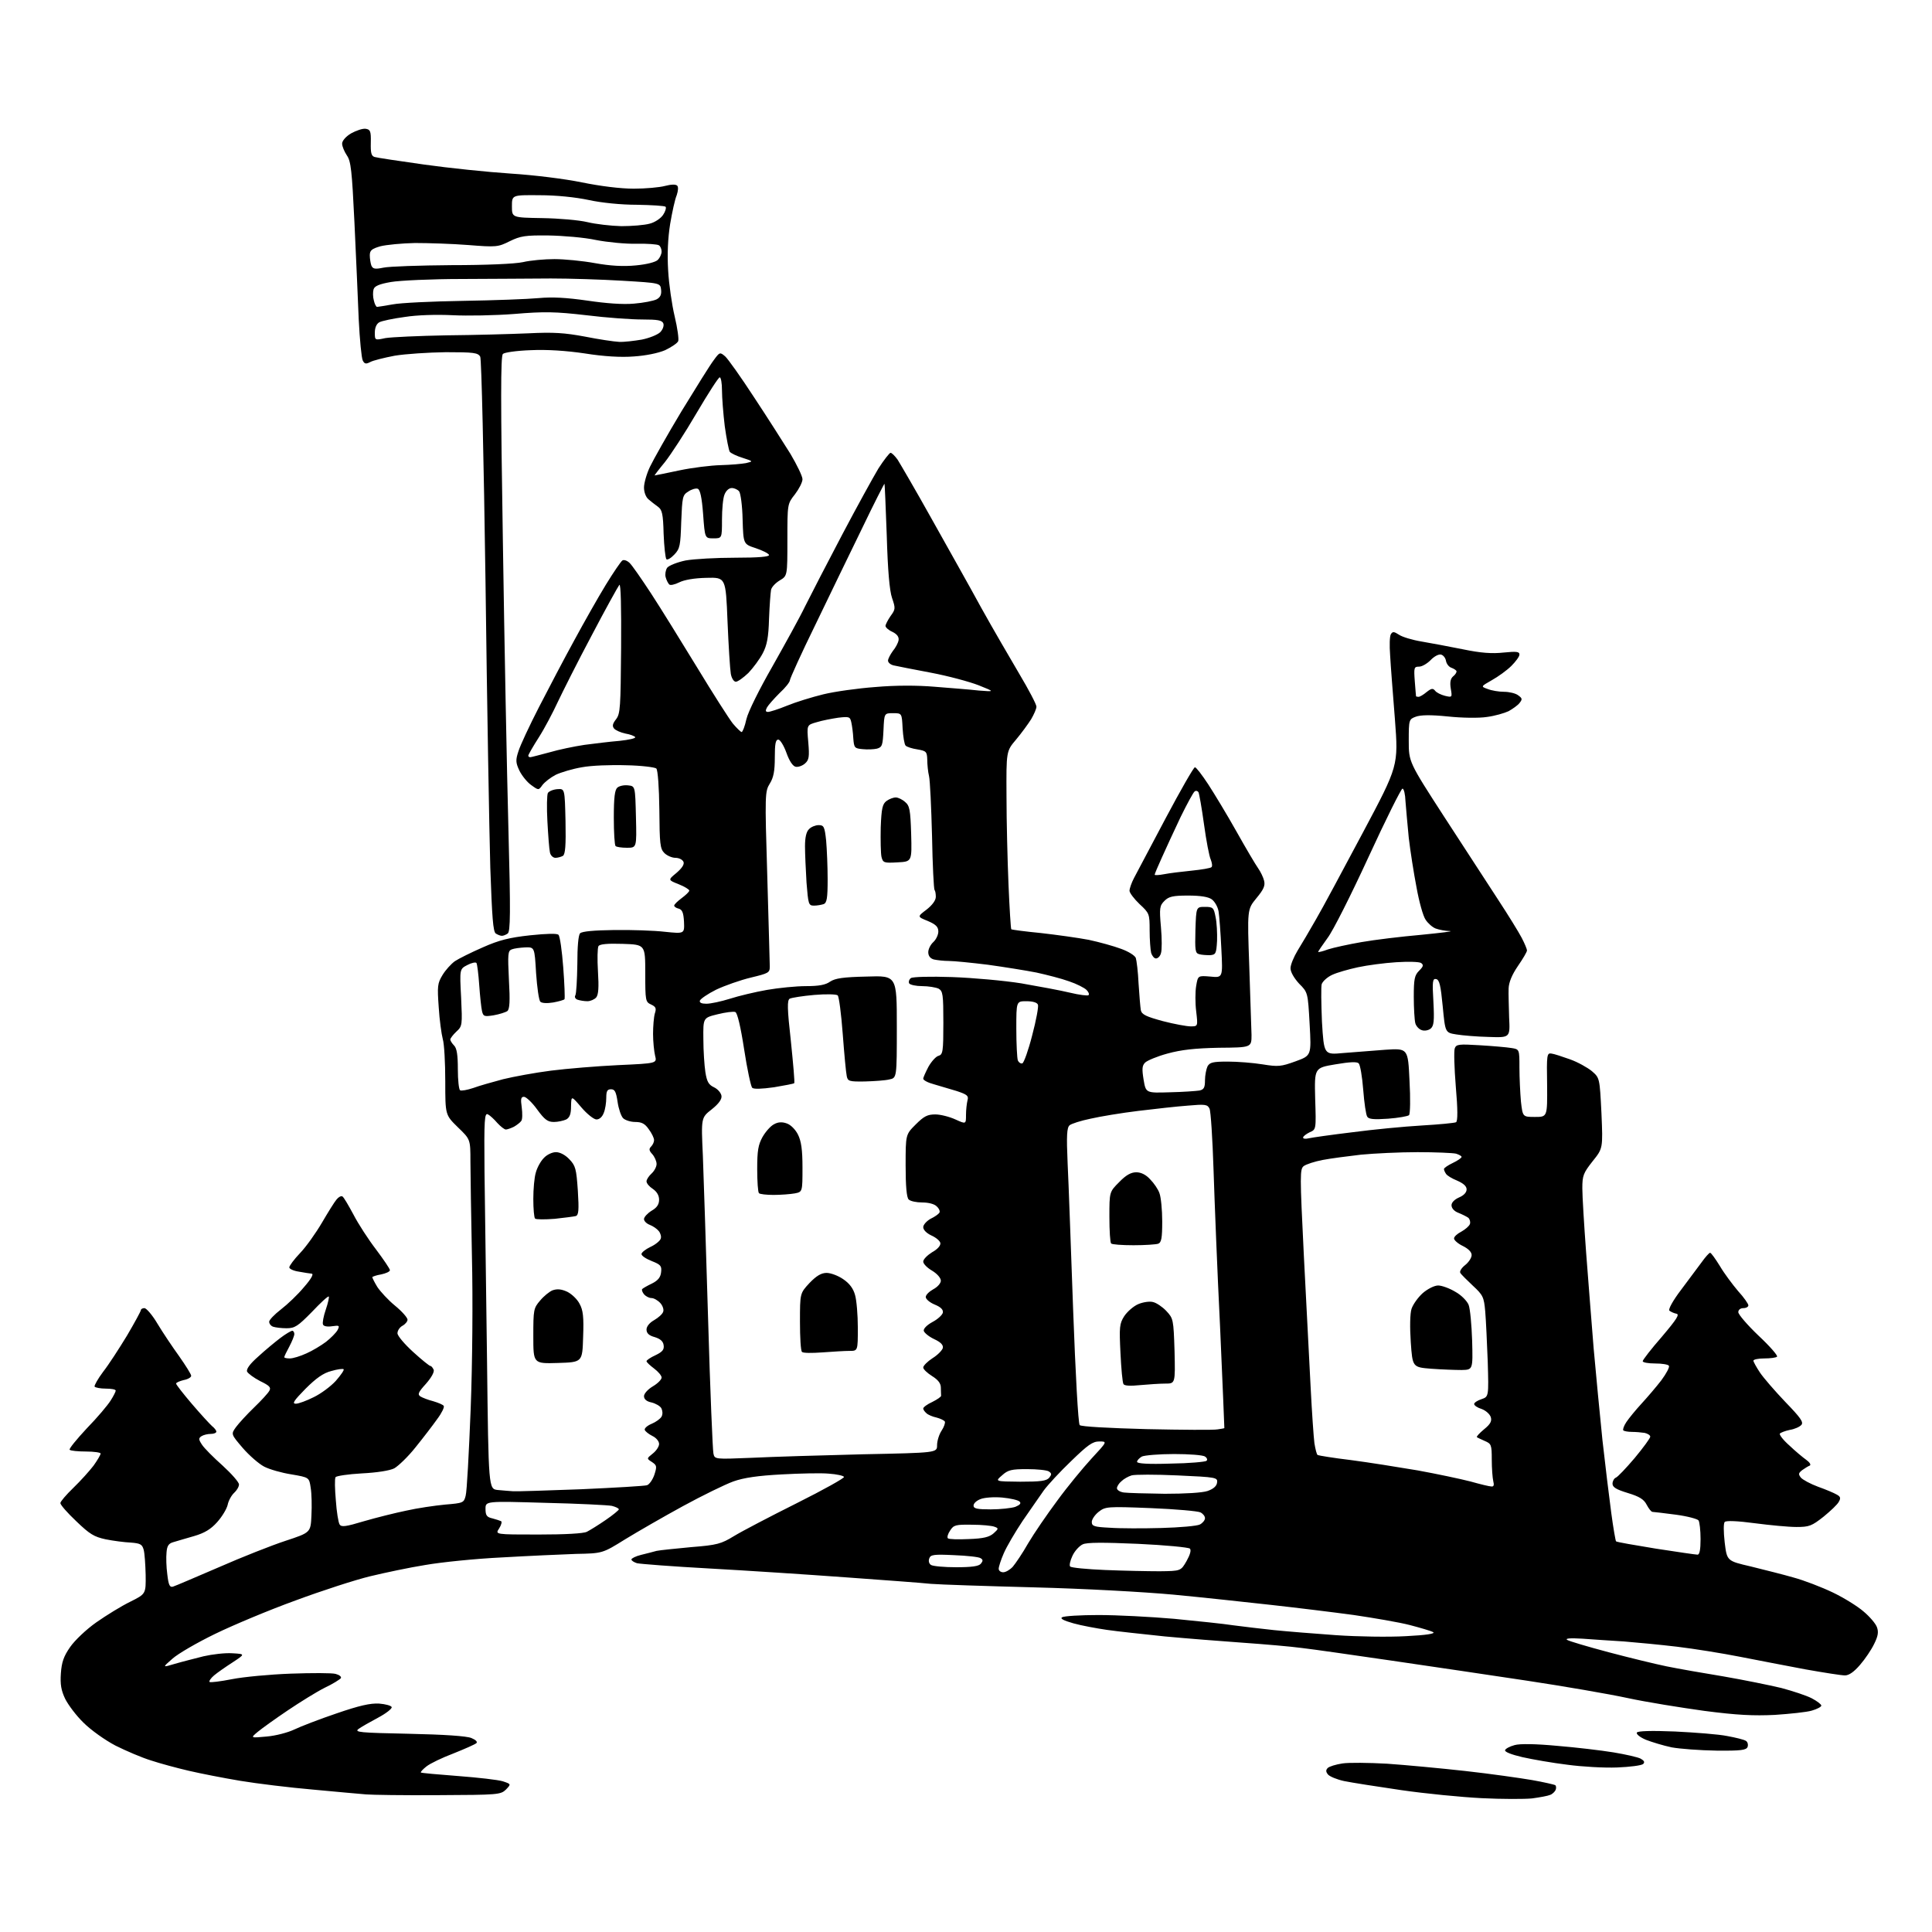 <?xml version="1.0" encoding="UTF-8" standalone="no"?>
<svg 
  version="1.1" 
  xmlns="http://www.w3.org/2000/svg" 
  xmlns:xlink="http://www.w3.org/1999/xlink" 
  xmlns:svg="http://www.w3.org/2000/svg"
  xmlns:rdf="http://www.w3.org/1999/02/22-rdf-syntax-ns#"
  xmlns:cc="http://creativecommons.org/ns#"
  xmlns:dc="http://purl.org/dc/elements/1.1/"
  viewBox="0 0 768 768"
  width="768"
  height="768"
>
<style>svg {background-color: white; }</style>"
<path stroke="none" fill="black" fill-rule="evenodd" d="M609.0,714.9C606.0,715.2 597.0,715.2 589.0,714.8C581.0,714.4 566.6,713.0 557.0,711.6C547.4,710.2 537.2,708.6 534.3,708.0C531.5,707.4 528.6,706.2 527.9,705.4C527.0,704.3 527.0,703.6 527.8,702.8C528.4,702.2 531.0,701.4 533.6,701.0C536.1,700.6 544.2,700.7 551.4,701.1C558.6,701.6 572.6,702.9 582.5,704.0C592.4,705.1 604.3,706.8 609.0,707.6C613.6,708.4 617.8,709.4 618.2,709.6C618.6,709.9 618.7,710.7 618.4,711.5C618.1,712.2 617.1,713.2 616.2,713.5C615.3,713.9 612.0,714.5 609.0,714.9zM174.2,713.6C160.6,713.7 147.7,713.5 145.5,713.3C143.3,713.1 133.8,712.3 124.5,711.4C115.2,710.6 102.1,709.0 95.5,707.9C88.9,706.8 79.7,705.0 75.0,703.9C70.3,702.8 63.6,701.0 60.0,699.8C56.4,698.7 50.1,696.0 45.9,693.9C41.7,691.7 36.1,687.7 33.2,684.8C30.3,682.0 27.1,677.7 25.9,675.3C24.3,671.9 23.9,669.6 24.2,665.2C24.5,660.8 25.3,658.4 27.9,654.7C29.7,652.1 34.3,647.7 38.3,644.9C42.3,642.1 48.3,638.4 51.8,636.7C58.0,633.6 58.0,633.6 57.9,626.0C57.8,621.9 57.5,617.4 57.1,616.0C56.5,613.9 55.8,613.5 52.0,613.2C49.5,613.1 45.0,612.5 42.0,611.9C37.4,610.9 35.7,609.9 30.3,604.7C26.8,601.4 24.0,598.2 24.0,597.5C24.0,596.9 26.3,594.2 29.2,591.4C32.0,588.7 35.6,584.7 37.2,582.6C38.7,580.5 40.0,578.3 40.0,577.8C40.0,577.4 37.4,577.0 34.2,577.0C31.0,577.0 28.0,576.7 27.7,576.3C27.3,576.0 30.4,572.2 34.5,567.8C38.7,563.5 42.9,558.5 44.0,556.7C45.1,555.0 46.0,553.2 46.0,552.8C46.0,552.3 44.2,552.0 42.1,552.0C39.9,552.0 37.9,551.6 37.6,551.2C37.4,550.8 38.9,548.1 41.0,545.3C43.2,542.5 47.4,536.0 50.5,530.9C53.5,525.8 56.0,521.2 56.0,520.8C56.0,520.4 56.6,520.0 57.4,520.0C58.2,520.0 60.6,522.8 62.6,526.2C64.7,529.7 68.6,535.5 71.2,539.1C73.8,542.8 76.0,546.3 76.0,546.9C76.0,547.5 74.7,548.3 73.0,548.6C71.4,549.0 70.0,549.6 70.0,550.0C70.0,550.4 72.8,554.0 76.3,558.1C79.8,562.2 83.4,566.1 84.3,566.9C85.2,567.6 86.0,568.6 86.0,569.1C86.0,569.6 85.0,570.0 83.8,570.0C82.5,570.0 80.9,570.4 80.1,570.9C78.9,571.7 78.9,572.2 80.3,574.3C81.2,575.7 84.9,579.4 88.5,582.6C92.1,585.9 95.0,589.2 95.0,590.1C95.0,591.0 94.1,592.5 93.1,593.4C92.0,594.4 90.8,596.6 90.5,598.2C90.1,599.9 88.2,603.0 86.3,605.1C83.8,607.9 81.3,609.4 77.2,610.6C74.0,611.5 70.4,612.6 69.0,613.0C67.1,613.5 66.4,614.4 66.2,617.1C66.0,619.0 66.1,622.9 66.5,625.8C67.0,630.2 67.5,631.1 68.8,630.7C69.8,630.4 77.9,626.9 87.0,623.0C96.1,619.0 108.0,614.3 113.5,612.5C123.5,609.2 123.5,609.2 123.8,602.4C124.0,598.6 123.9,593.7 123.5,591.4C122.9,587.3 122.9,587.3 115.9,586.1C112.0,585.5 107.1,584.1 105.0,583.0C102.9,581.9 99.1,578.6 96.5,575.6C91.8,570.1 91.8,570.1 93.8,567.3C94.9,565.8 98.2,562.2 101.0,559.5C103.8,556.8 106.6,553.8 107.1,552.8C107.8,551.5 107.1,550.8 103.4,549.0C100.9,547.7 98.6,546.0 98.2,545.2C97.9,544.2 99.3,542.2 102.6,539.3C105.3,536.8 109.3,533.5 111.4,531.9C113.5,530.3 115.7,529.0 116.2,529.0C116.6,529.0 117.0,529.6 117.0,530.3C117.0,531.0 116.1,533.2 115.0,535.3C113.9,537.3 113.0,539.2 113.0,539.5C113.0,539.8 114.0,540.0 115.2,540.0C116.5,540.0 119.4,539.1 121.8,538.0C124.1,537.0 127.6,534.9 129.6,533.4C131.5,531.9 133.6,529.8 134.2,528.7C135.1,526.9 134.9,526.8 132.0,527.2C130.1,527.5 128.6,527.2 128.4,526.5C128.1,525.9 128.6,523.2 129.5,520.6C130.4,518.0 130.9,515.6 130.7,515.4C130.4,515.1 127.4,517.9 124.0,521.5C118.4,527.2 117.2,528.0 113.9,528.0C111.9,528.0 109.5,527.7 108.6,527.4C107.7,527.1 107.0,526.2 107.0,525.4C107.0,524.7 109.1,522.5 111.7,520.5C114.3,518.5 118.4,514.6 120.8,511.7C123.7,508.4 124.8,506.4 123.9,506.3C123.1,506.2 120.8,505.9 118.8,505.5C116.7,505.2 115.0,504.4 115.0,503.8C115.0,503.2 116.9,500.6 119.3,498.1C121.7,495.6 125.6,490.1 128.0,486.0C130.4,481.9 133.0,477.7 133.8,476.8C134.6,475.8 135.6,475.3 136.1,475.6C136.6,475.8 138.5,479.1 140.5,482.8C142.4,486.5 146.5,492.8 149.5,496.7C152.5,500.7 155.0,504.4 155.0,504.9C155.0,505.5 153.4,506.2 151.5,506.6C149.6,506.9 148.0,507.5 148.0,507.7C148.0,508.0 148.9,509.8 150.0,511.6C151.2,513.4 154.3,516.8 157.0,519.0C159.8,521.3 162.0,523.8 162.0,524.6C162.0,525.3 161.1,526.4 160.0,527.0C158.9,527.6 158.0,528.9 158.0,530.0C158.0,531.0 160.8,534.3 164.2,537.4C167.6,540.5 170.7,543.0 171.1,543.0C171.5,543.0 172.0,543.7 172.4,544.5C172.7,545.4 171.5,547.6 169.3,550.1C166.3,553.4 165.9,554.3 167.1,555.1C167.9,555.6 170.2,556.5 172.2,557.0C174.2,557.6 176.2,558.4 176.4,558.9C176.7,559.4 175.6,561.7 173.8,564.1C172.1,566.5 168.2,571.6 165.2,575.3C162.2,579.1 158.3,582.8 156.7,583.7C154.9,584.6 149.8,585.4 143.8,585.7C138.4,586.0 133.7,586.7 133.4,587.2C133.0,587.7 133.1,591.9 133.5,596.4C133.8,600.9 134.5,605.2 135.0,606.0C135.7,607.1 137.4,606.9 144.7,604.7C149.5,603.3 157.1,601.4 161.5,600.5C165.9,599.5 172.8,598.5 176.9,598.1C184.1,597.5 184.4,597.4 185.1,594.6C185.6,593.0 186.4,577.5 187.1,560.1C187.8,541.9 188.0,516.2 187.6,499.5C187.3,483.6 187.0,466.5 187.0,461.7C187.0,452.9 187.0,452.9 182.0,448.1C177.0,443.2 177.0,443.2 177.0,429.9C177.0,422.5 176.6,414.9 176.0,413.0C175.5,411.1 174.7,405.4 174.4,400.4C173.8,392.0 173.9,390.9 175.9,387.6C177.1,385.6 179.3,383.2 180.8,382.1C182.3,381.1 187.3,378.6 191.9,376.6C198.4,373.7 202.5,372.7 210.7,371.8C217.5,371.1 221.4,371.0 222.0,371.6C222.6,372.2 223.4,378.0 223.9,384.6C224.4,391.1 224.6,396.8 224.4,397.2C224.2,397.5 222.1,398.1 219.9,398.5C217.5,398.9 215.4,398.8 214.8,398.2C214.2,397.6 213.5,392.5 213.1,386.8C212.5,376.5 212.5,376.5 208.8,376.6C206.8,376.7 204.4,377.0 203.4,377.4C201.9,378.0 201.8,379.2 202.3,389.4C202.8,398.0 202.6,401.1 201.7,401.9C201.0,402.4 198.5,403.2 196.2,403.6C192.4,404.2 192.1,404.0 191.6,401.9C191.3,400.6 190.8,395.9 190.5,391.6C190.2,387.2 189.7,383.3 189.4,382.8C189.1,382.4 187.5,382.7 185.8,383.6C182.7,385.2 182.7,385.2 183.3,396.5C183.8,407.5 183.8,407.9 181.4,410.1C180.1,411.3 179.0,412.8 179.0,413.2C179.0,413.7 179.7,414.8 180.5,415.6C181.6,416.7 182.0,419.4 182.0,425.0C182.0,429.3 182.4,433.1 182.9,433.4C183.4,433.7 185.7,433.3 188.1,432.5C190.5,431.6 195.9,430.1 200.0,429.0C204.1,428.0 212.7,426.4 219.0,425.6C225.3,424.8 237.4,423.8 245.8,423.4C261.2,422.7 261.2,422.7 260.4,419.6C260.0,417.9 259.6,414.0 259.6,411.0C259.6,408.0 259.9,404.3 260.3,402.9C261.0,400.8 260.7,400.2 258.8,399.3C256.6,398.3 256.5,397.8 256.5,386.9C256.5,375.5 256.5,375.5 247.6,375.2C241.4,375.0 238.4,375.3 237.9,376.1C237.5,376.8 237.4,381.3 237.7,386.2C238.1,392.5 237.9,395.4 237.0,396.5C236.3,397.3 234.7,398.0 233.5,398.0C232.2,398.0 230.5,397.7 229.6,397.4C228.7,397.1 228.3,396.3 228.7,395.7C229.1,395.0 229.4,389.5 229.5,383.3C229.5,376.3 229.9,371.7 230.6,371.0C231.4,370.2 236.4,369.8 244.1,369.7C250.9,369.6 260.0,369.9 264.3,370.4C272.1,371.2 272.1,371.2 271.9,366.4C271.7,362.8 271.2,361.6 269.8,361.2C268.8,361.0 268.0,360.4 268.0,360.0C268.0,359.5 269.4,358.2 271.0,357.0C272.6,355.8 274.0,354.5 274.0,354.0C274.0,353.6 272.1,352.4 269.8,351.5C265.5,349.8 265.5,349.8 268.9,347.0C271.1,345.1 272.1,343.6 271.7,342.6C271.3,341.7 269.9,341.0 268.5,341.0C267.1,341.0 265.1,340.1 264.1,339.1C262.4,337.4 262.2,335.5 262.1,321.9C262.0,313.0 261.5,306.1 260.9,305.5C260.4,305.0 254.9,304.3 248.9,304.2C242.8,304.0 234.9,304.3 231.3,305.0C227.7,305.6 223.0,307.0 220.9,308.0C218.8,309.1 216.5,310.9 215.6,312.1C214.1,314.2 214.1,314.2 211.2,312.1C209.6,311.0 207.5,308.4 206.5,306.4C205.0,303.2 204.9,302.2 206.1,298.6C206.8,296.3 210.5,288.4 214.3,281.0C218.1,273.6 224.4,261.6 228.3,254.5C232.2,247.3 237.8,237.4 240.8,232.5C243.8,227.6 246.8,223.2 247.4,222.8C248.0,222.4 249.2,222.8 250.2,223.7C251.2,224.6 255.0,230.1 258.8,235.9C262.6,241.7 270.8,255.0 277.1,265.3C283.4,275.7 289.8,285.7 291.3,287.6C292.9,289.5 294.5,291.0 294.8,291.0C295.2,291.0 296.1,288.7 296.7,285.9C297.4,282.9 301.9,273.9 307.0,265.0C311.9,256.3 317.9,245.5 320.1,240.9C322.4,236.3 329.0,223.5 334.8,212.5C340.6,201.5 347.1,189.7 349.2,186.2C351.4,182.8 353.6,180.0 354.0,180.0C354.5,180.0 355.7,181.2 356.8,182.7C357.8,184.3 363.9,194.7 370.2,206.0C376.5,217.3 385.5,233.2 390.0,241.5C394.6,249.8 401.5,261.6 405.2,267.9C408.9,274.1 412.0,280.0 412.0,280.9C412.0,281.8 411.0,284.0 409.9,285.9C408.7,287.8 406.0,291.5 403.9,294.0C400.0,298.6 400.0,298.6 400.1,316.6C400.1,326.4 400.5,342.2 400.9,351.7C401.3,361.2 401.8,369.1 402.0,369.4C402.3,369.6 407.6,370.3 413.8,370.9C420.0,371.6 428.6,372.8 432.8,373.6C437.0,374.5 442.8,376.1 445.7,377.2C448.5,378.2 451.1,379.8 451.5,380.8C451.8,381.7 452.4,386.3 452.6,391.0C452.9,395.7 453.3,400.4 453.5,401.6C453.9,403.3 455.6,404.1 462.2,405.9C466.8,407.1 471.8,408.0 473.3,408.0C476.2,408.0 476.2,408.0 475.5,402.0C475.1,398.8 475.1,394.2 475.5,391.9C476.2,387.8 476.2,387.8 481.1,388.2C486.1,388.7 486.1,388.7 485.5,377.1C485.2,370.7 484.7,364.1 484.4,362.3C484.1,360.5 482.9,358.4 481.7,357.5C480.3,356.5 477.2,356.0 472.3,356.0C466.2,356.0 464.6,356.4 462.9,358.1C461.0,360.0 460.8,360.9 461.5,368.6C461.9,373.1 461.9,377.8 461.5,378.9C461.2,380.1 460.3,381.0 459.5,381.0C458.8,381.0 458.0,380.0 457.6,378.8C457.3,377.5 457.0,373.5 457.0,369.8C457.0,363.3 456.9,363.0 453.0,359.4C450.8,357.3 449.0,354.9 449.0,354.1C449.0,353.2 449.8,350.9 450.8,349.0C451.8,347.1 457.5,336.4 463.4,325.2C469.3,314.1 474.5,305.0 475.0,305.0C475.5,305.0 477.8,308.0 480.3,311.8C482.7,315.5 487.8,323.9 491.5,330.5C495.2,337.1 499.1,343.7 500.1,345.1C501.1,346.5 502.2,348.8 502.5,350.1C503.0,352.1 502.3,353.6 499.4,357.1C495.8,361.5 495.8,361.5 496.6,384.0C497.0,396.4 497.4,408.7 497.5,411.4C497.5,416.4 497.5,416.4 484.5,416.5C474.9,416.7 469.6,417.3 464.1,418.8C460.0,419.9 456.0,421.6 455.2,422.4C454.0,423.6 453.9,424.9 454.6,429.2C455.5,434.5 455.5,434.5 465.0,434.2C470.2,434.1 475.5,433.7 476.8,433.5C478.6,433.1 479.0,432.3 479.0,429.4C479.0,427.5 479.5,425.0 480.0,423.9C480.9,422.3 482.2,422.0 488.1,422.0C492.0,422.0 498.2,422.5 501.9,423.1C508.1,424.1 509.2,424.0 515.0,421.9C521.3,419.6 521.3,419.6 520.6,407.1C519.9,394.5 519.9,394.5 516.4,391.0C514.4,388.8 513.0,386.4 513.0,384.9C513.0,383.5 514.3,380.4 515.8,377.9C517.3,375.5 520.6,369.9 523.1,365.5C525.7,361.1 534.0,345.5 541.8,330.9C555.9,304.4 555.9,304.4 554.5,285.9C553.7,275.8 552.8,264.4 552.6,260.5C552.3,256.6 552.4,252.9 552.9,252.1C553.6,251.0 554.1,251.0 556.1,252.3C557.4,253.2 561.4,254.4 565.0,255.0C568.6,255.6 576.0,257.0 581.5,258.1C588.7,259.6 593.1,259.9 597.7,259.4C602.8,258.9 604.0,259.0 604.0,260.2C604.0,261.0 602.5,263.0 600.8,264.7C599.0,266.5 595.5,269.0 593.0,270.4C588.6,272.9 588.6,272.9 591.4,273.9C592.9,274.5 595.8,275.0 597.9,275.0C599.9,275.0 602.5,275.6 603.5,276.4C605.2,277.6 605.2,278.0 604.0,279.5C603.3,280.4 601.3,281.8 599.7,282.7C598.0,283.5 594.2,284.6 591.1,285.0C588.0,285.5 581.1,285.4 575.5,284.8C568.6,284.1 564.7,284.2 562.8,284.9C560.1,285.9 560.0,286.1 560.0,294.4C560.0,302.9 560.0,302.9 574.1,324.7C581.9,336.7 591.5,351.5 595.5,357.6C599.5,363.7 603.7,370.5 604.9,372.8C606.1,375.1 607.0,377.3 607.0,377.8C607.0,378.4 605.4,381.1 603.4,384.0C601.0,387.5 599.8,390.5 599.7,392.9C599.6,394.9 599.8,400.1 599.9,404.5C600.3,412.5 600.3,412.5 591.8,412.2C587.1,412.1 581.3,411.6 578.9,411.2C574.5,410.5 574.5,410.5 573.5,400.0C572.7,391.7 572.2,389.5 570.9,389.2C569.5,388.9 569.3,390.0 569.8,398.2C570.2,405.9 570.0,407.8 568.7,408.9C567.8,409.6 566.2,409.9 565.2,409.5C564.1,409.2 562.9,407.9 562.6,406.7C562.3,405.5 562.0,400.8 562.0,396.3C562.0,389.2 562.3,387.7 564.1,385.9C565.8,384.2 566.0,383.6 564.9,382.8C564.1,382.3 559.8,382.2 555.0,382.5C550.3,382.8 543.5,383.7 539.8,384.5C536.1,385.3 531.5,386.6 529.6,387.5C527.6,388.4 525.8,390.1 525.4,391.2C525.1,392.2 525.2,399.0 525.5,406.2C526.3,419.3 526.3,419.3 533.9,418.6C538.1,418.3 545.6,417.7 550.6,417.3C559.7,416.7 559.7,416.7 560.3,429.6C560.7,436.6 560.6,442.8 560.1,443.3C559.7,443.7 555.9,444.4 551.8,444.7C546.1,445.1 544.1,444.9 543.5,443.9C543.0,443.2 542.3,438.4 541.9,433.2C541.5,428.0 540.7,423.3 540.1,422.7C539.4,422.0 536.7,422.1 530.8,423.1C522.5,424.5 522.5,424.5 522.8,436.7C523.2,449.0 523.2,449.0 520.6,450.1C519.2,450.8 518.0,451.7 518.0,452.2C518.0,452.7 519.0,452.8 520.2,452.5C521.5,452.2 529.2,451.1 537.5,450.1C545.8,449.0 558.2,447.8 565.2,447.4C572.1,447.0 578.3,446.4 578.8,446.1C579.5,445.7 579.5,441.0 578.7,431.9C578.1,424.5 577.9,417.6 578.3,416.7C578.9,415.1 580.0,415.0 588.2,415.5C593.3,415.8 599.0,416.3 600.8,416.6C604.0,417.1 604.0,417.1 604.0,424.4C604.0,428.4 604.3,434.5 604.6,437.9C605.3,444.0 605.3,444.0 610.2,444.0C615.1,444.0 615.1,444.0 615.0,431.2C614.8,419.4 614.9,418.5 616.7,418.8C617.7,418.9 621.0,420.0 624.1,421.1C627.2,422.2 631.1,424.4 632.8,425.8C635.9,428.5 635.9,428.5 636.6,442.5C637.2,456.5 637.2,456.5 633.1,461.6C629.4,466.3 629.0,467.3 629.0,472.4C629.0,475.5 629.7,486.9 630.5,497.8C631.3,508.6 632.7,525.8 633.5,536.0C634.4,546.2 636.0,562.6 637.0,572.5C638.1,582.4 639.7,595.4 640.5,601.4C641.3,607.4 642.2,612.5 642.4,612.7C642.6,613.0 649.7,614.2 658.2,615.6C666.6,616.9 674.1,618.0 674.8,618.0C675.6,618.0 676.0,616.1 676.0,611.8C676.0,608.3 675.6,605.0 675.2,604.4C674.8,603.8 670.7,602.7 666.1,602.1C661.5,601.5 657.3,601.0 656.9,601.0C656.4,601.0 655.4,599.7 654.6,598.2C653.5,596.0 651.7,594.9 647.1,593.5C642.5,592.1 641.0,591.2 641.0,589.8C641.0,588.8 641.6,587.7 642.3,587.4C643.0,587.2 646.4,583.6 649.8,579.6C653.2,575.5 656.0,571.7 656.0,571.1C656.0,570.5 655.0,569.9 653.8,569.6C652.5,569.4 650.2,569.2 648.7,569.2C647.1,569.2 645.6,568.9 645.3,568.6C645.0,568.3 645.5,566.8 646.5,565.3C647.5,563.8 650.2,560.5 652.5,558.0C654.8,555.5 658.4,551.3 660.4,548.7C662.4,546.0 663.8,543.4 663.4,542.9C663.1,542.4 660.7,542.0 657.9,542.0C655.2,542.0 653.0,541.6 653.0,541.1C653.0,540.6 656.4,536.2 660.6,531.4C666.7,524.2 667.8,522.4 666.3,522.2C665.3,522.0 664.1,521.4 663.6,521.0C663.1,520.5 665.0,517.0 668.2,512.8C671.2,508.8 674.9,503.8 676.4,501.8C677.9,499.7 679.4,498.0 679.8,498.0C680.2,498.0 681.9,500.4 683.7,503.3C685.4,506.2 688.7,510.6 690.9,513.2C693.2,515.7 695.0,518.3 695.0,518.9C695.0,519.5 694.1,520.0 693.0,520.0C691.8,520.0 691.0,520.7 691.0,521.6C691.0,522.5 694.6,526.7 699.0,530.9C703.5,535.1 706.8,538.9 706.4,539.3C706.0,539.7 703.7,540.0 701.3,540.0C699.0,540.0 697.0,540.4 697.0,540.9C697.0,541.3 698.2,543.5 699.6,545.6C701.0,547.7 705.6,553.0 709.7,557.3C715.7,563.5 717.0,565.3 716.1,566.4C715.4,567.2 713.4,568.1 711.5,568.4C709.6,568.8 707.8,569.5 707.5,569.9C707.3,570.4 708.9,572.5 711.3,574.6C713.6,576.8 716.6,579.3 718.0,580.3C719.4,581.3 720.0,582.3 719.4,582.6C718.8,582.8 717.4,583.7 716.4,584.4C714.9,585.6 714.8,586.0 715.9,587.4C716.6,588.2 719.7,589.9 722.7,591.0C725.8,592.1 729.1,593.5 730.1,594.1C731.6,594.9 731.8,595.5 731.0,596.9C730.5,598.0 727.7,600.6 724.9,602.9C720.2,606.6 719.2,607.0 714.1,607.0C711.0,607.0 703.6,606.3 697.5,605.5C690.8,604.6 686.2,604.4 685.6,605.0C685.1,605.5 685.1,608.8 685.6,613.2C686.5,620.5 686.5,620.5 696.0,622.7C701.2,624.0 708.9,625.9 713.0,627.1C717.1,628.2 724.1,630.9 728.5,633.0C732.9,635.1 738.4,638.5 740.8,640.6C743.2,642.6 745.6,645.4 746.1,646.8C746.8,648.7 746.6,650.3 745.0,653.5C743.9,655.8 741.4,659.5 739.4,661.8C737.0,664.6 735.0,666.0 733.4,666.0C732.0,666.0 725.0,664.9 717.7,663.6C710.4,662.2 698.7,660.0 691.7,658.6C684.6,657.2 673.4,655.4 666.7,654.6C660.0,653.8 650.5,652.9 645.5,652.5C640.5,652.2 633.1,651.7 629.0,651.4C624.1,651.1 622.0,651.3 623.0,651.9C623.8,652.4 631.2,654.6 639.5,656.8C647.8,659.0 658.1,661.5 662.5,662.4C666.9,663.3 677.1,665.1 685.1,666.4C693.2,667.8 703.5,669.9 708.1,671.0C712.6,672.2 718.1,674.0 720.2,675.1C722.3,676.2 724.0,677.5 724.0,678.0C724.0,678.5 722.3,679.4 720.2,680.0C718.2,680.6 711.5,681.3 705.5,681.7C697.1,682.1 690.5,681.8 677.5,680.1C668.1,678.8 654.4,676.6 647.0,675.0C639.6,673.4 621.6,670.3 607.0,668.1C592.4,665.9 568.1,662.3 553.0,660.1C537.9,657.9 521.9,655.6 517.5,655.1C513.1,654.5 502.5,653.6 494.0,653.0C485.5,652.4 471.5,651.3 463.0,650.5C454.5,649.6 444.1,648.5 440.0,647.9C435.9,647.3 429.9,646.2 426.7,645.3C422.8,644.2 421.3,643.4 422.2,642.9C422.9,642.4 429.5,642.0 436.7,642.0C444.0,642.0 457.5,642.7 466.7,643.5C475.9,644.4 486.6,645.5 490.4,646.1C494.3,646.6 501.6,647.5 506.5,648.0C511.4,648.5 522.5,649.4 531.0,650.0C539.7,650.6 551.9,650.8 558.9,650.4C567.0,650.0 570.7,649.4 569.7,648.8C568.8,648.3 564.7,647.1 560.5,646.0C556.3,644.9 546.3,643.2 538.2,642.0C530.1,640.9 515.4,639.1 505.5,638.0C495.6,636.9 478.1,635.0 466.5,633.9C454.5,632.8 430.8,631.5 411.0,631.0C392.0,630.5 373.6,629.9 370.0,629.6C366.4,629.2 351.1,628.1 336.0,627.0C320.9,625.9 296.6,624.3 282.0,623.5C267.4,622.7 254.5,621.7 253.2,621.4C252.0,621.0 251.0,620.4 251.0,619.9C251.0,619.5 252.7,618.6 254.8,618.1C256.8,617.6 259.6,616.9 261.0,616.5C262.4,616.2 268.6,615.6 274.8,615.0C285.1,614.2 286.7,613.7 291.8,610.6C294.9,608.7 306.2,602.8 316.8,597.5C327.4,592.2 335.8,587.5 335.5,587.1C335.3,586.6 332.5,586.0 329.5,585.8C326.5,585.5 318.0,585.7 310.7,586.1C301.4,586.6 295.7,587.4 291.5,588.9C288.2,590.1 279.2,594.5 271.5,598.7C263.8,602.9 253.4,608.9 248.5,611.9C239.5,617.5 239.5,617.5 229.0,617.7C223.2,617.9 209.9,618.5 199.5,619.1C189.1,619.6 175.4,621.0 169.1,622.1C162.8,623.1 152.9,625.2 147.1,626.6C141.3,628.0 128.0,632.3 117.5,636.2C107.0,640.0 92.7,646.0 85.5,649.5C78.3,653.0 70.7,657.4 68.5,659.4C64.5,662.9 64.5,662.9 69.5,661.4C72.2,660.6 77.4,659.3 80.9,658.4C84.4,657.6 89.5,657.0 92.4,657.2C97.5,657.5 97.5,657.5 92.5,660.8C89.7,662.6 86.4,664.9 85.1,666.0C83.8,667.1 83.0,668.3 83.3,668.6C83.6,668.9 87.6,668.4 92.2,667.5C96.7,666.6 107.3,665.6 115.6,665.3C123.9,665.0 132.0,665.0 133.4,665.4C134.9,665.8 135.8,666.5 135.5,667.1C135.1,667.6 132.3,669.4 129.1,670.9C125.9,672.5 119.3,676.6 114.4,679.9C109.5,683.2 104.2,687.0 102.5,688.4C99.5,690.9 99.5,690.9 106.0,690.3C109.6,690.0 114.5,688.7 117.0,687.5C119.5,686.3 127.0,683.4 133.8,681.1C142.8,678.0 147.2,677.0 150.7,677.2C153.2,677.4 155.5,678.0 155.7,678.6C155.9,679.2 153.5,681.1 150.3,682.8C147.1,684.5 143.6,686.5 142.5,687.3C140.8,688.6 143.0,688.8 162.5,689.2C176.6,689.5 185.5,690.1 187.4,690.9C189.1,691.6 189.9,692.4 189.4,692.9C188.9,693.4 184.8,695.2 180.3,697.0C175.8,698.7 171.0,701.0 169.5,702.2C168.1,703.3 167.1,704.4 167.3,704.6C167.5,704.8 174.1,705.4 182.1,706.0C190.0,706.6 198.0,707.5 199.9,708.1C203.2,709.2 203.2,709.2 201.1,711.4C199.0,713.4 198.1,713.5 174.2,713.6zM642.8,702.6C637.7,702.8 628.8,702.3 623.0,701.5C617.2,700.8 609.2,699.4 605.2,698.5C600.9,697.5 598.0,696.4 598.3,695.7C598.5,695.1 600.2,694.2 602.1,693.7C604.2,693.1 610.5,693.2 619.0,694.0C626.4,694.6 636.5,695.8 641.4,696.6C646.2,697.4 651.1,698.5 652.2,699.1C653.6,699.9 653.9,700.5 653.2,701.2C652.6,701.8 647.9,702.4 642.8,702.6zM682.3,695.9C675.8,695.8 667.8,695.2 664.5,694.6C661.2,693.9 656.6,692.5 654.3,691.6C651.9,690.6 650.3,689.3 650.7,688.7C651.1,688.1 656.2,687.9 665.9,688.3C673.9,688.7 683.2,689.4 686.6,690.1C689.9,690.7 693.2,691.5 694.0,692.0C694.7,692.4 695.0,693.5 694.7,694.4C694.2,695.7 692.2,696.0 682.3,695.9zM398.8,625.0C399.8,625.0 401.5,624.0 402.6,622.8C403.7,621.5 406.5,617.4 408.7,613.5C411.0,609.6 416.2,602.0 420.3,596.5C424.3,591.0 430.5,583.5 433.9,579.8C440.2,573.0 440.2,573.0 437.0,573.0C434.3,573.0 432.4,574.4 425.8,580.8C421.4,585.0 416.5,590.3 414.9,592.5C413.3,594.7 409.6,600.2 406.5,604.6C403.5,609.1 400.1,614.9 399.0,617.5C397.9,620.0 397.0,622.8 397.0,623.6C397.0,624.4 397.8,625.0 398.8,625.0zM461.0,624.6C469.4,624.5 469.4,624.5 471.7,620.5C473.1,618.0 473.6,616.2 473.0,615.6C472.5,615.1 463.2,614.2 452.4,613.7C438.6,613.1 432.0,613.1 430.4,613.9C429.1,614.5 427.2,616.5 426.3,618.5C425.4,620.4 425.0,622.3 425.4,622.7C425.8,623.2 432.1,623.8 439.3,624.1C446.6,624.4 456.3,624.6 461.0,624.6zM380.1,623.0C386.3,623.0 389.1,622.6 389.9,621.6C390.8,620.5 390.8,620.0 389.8,619.4C389.1,618.9 384.3,618.4 379.3,618.2C371.2,617.8 369.9,618.0 369.4,619.5C369.0,620.5 369.3,621.6 370.1,622.1C370.9,622.6 375.4,623.0 380.1,623.0zM385.1,611.8C391.0,611.6 393.3,611.0 395.0,609.5C397.0,607.7 397.0,607.5 395.3,606.9C394.3,606.5 390.3,606.1 386.4,606.1C379.9,606.0 379.1,606.2 377.7,608.4C376.8,609.7 376.4,611.1 376.8,611.5C377.2,611.9 380.9,612.0 385.1,611.8zM214.0,610.0C224.6,610.0 232.0,609.6 233.3,608.9C234.5,608.3 237.9,606.2 240.8,604.2C243.6,602.3 246.0,600.3 246.0,600.0C246.0,599.6 244.8,599.0 243.2,598.6C241.7,598.3 229.8,597.7 216.8,597.4C193.0,596.7 193.0,596.7 193.0,599.8C193.0,602.4 193.5,603.1 195.8,603.6C197.3,604.0 198.8,604.5 199.2,604.7C199.6,604.9 199.3,606.2 198.4,607.6C196.8,610.0 196.8,610.0 214.0,610.0zM461.7,607.4C469.0,607.2 475.9,606.6 477.0,606.0C478.1,605.4 479.0,604.3 479.0,603.5C479.0,602.7 478.2,601.7 477.2,601.2C476.3,600.7 467.4,599.9 457.5,599.5C440.0,598.8 439.4,598.9 436.7,601.0C435.2,602.2 434.0,604.0 434.0,605.0C434.0,606.7 435.0,607.0 441.2,607.3C445.2,607.6 454.5,607.6 461.7,607.4zM393.9,600.0C397.7,600.0 402.1,599.5 403.6,599.0C405.5,598.2 406.0,597.6 405.3,596.9C404.7,596.3 401.6,595.6 398.4,595.3C395.1,595.0 391.3,595.3 389.8,595.9C388.2,596.5 387.0,597.6 387.0,598.5C387.0,599.7 388.4,600.0 393.9,600.0zM463.0,593.8C471.1,593.8 477.9,593.4 480.0,592.7C482.3,591.9 483.6,590.8 483.8,589.4C484.1,587.3 483.6,587.2 468.1,586.5C459.4,586.1 451.1,586.1 449.8,586.5C448.5,586.9 446.7,587.9 445.8,588.8C444.8,589.6 444.0,590.9 444.0,591.6C444.0,592.3 445.2,593.1 446.8,593.3C448.3,593.5 455.6,593.7 463.0,593.8zM204.0,592.8C205.4,592.9 217.5,592.5 231.0,592.0C244.5,591.4 256.3,590.7 257.2,590.4C258.1,590.1 259.4,588.3 260.1,586.3C261.2,582.9 261.1,582.5 259.2,581.2C257.0,579.8 257.0,579.8 259.5,577.8C260.9,576.7 262.0,575.0 262.0,574.0C262.0,572.9 260.8,571.5 259.3,570.8C257.9,570.1 256.5,569.0 256.3,568.4C256.1,567.8 257.3,566.7 259.0,566.0C260.7,565.3 262.5,564.0 263.0,563.1C263.5,562.1 263.4,560.8 262.9,559.8C262.4,558.9 260.6,557.9 259.0,557.5C257.0,557.1 256.0,556.2 256.0,555.0C256.0,554.0 257.5,552.3 259.5,551.1C261.4,550.0 263.0,548.4 263.0,547.6C263.0,546.8 261.6,545.2 260.0,544.0C258.4,542.8 257.0,541.5 257.0,541.1C257.0,540.7 258.6,539.6 260.6,538.7C263.3,537.4 264.1,536.5 263.8,534.7C263.6,533.2 262.5,532.2 260.2,531.5C258.0,530.9 257.0,530.0 257.0,528.5C257.0,527.3 258.2,525.8 260.0,524.8C261.7,523.8 263.3,522.4 263.6,521.5C264.0,520.6 263.4,519.0 262.5,518.0C261.5,516.9 259.9,516.0 259.0,516.0C258.0,516.0 256.7,515.3 256.0,514.5C255.3,513.6 255.0,512.7 255.3,512.4C255.6,512.1 257.3,511.1 259.2,510.2C261.6,509.0 262.6,507.7 262.8,505.7C263.1,503.2 262.6,502.7 259.1,501.3C256.8,500.4 255.0,499.2 255.0,498.5C255.0,497.9 256.6,496.6 258.5,495.7C260.5,494.8 262.3,493.3 262.6,492.5C263.0,491.7 262.6,490.3 261.9,489.4C261.2,488.5 259.6,487.4 258.3,486.9C257.0,486.4 256.0,485.4 256.0,484.6C256.0,483.8 257.4,482.3 259.0,481.3C261.1,480.1 262.0,478.8 262.0,476.9C262.0,475.2 261.1,473.7 259.5,472.6C258.1,471.7 257.0,470.4 257.0,469.6C257.0,468.9 257.9,467.5 259.0,466.5C260.1,465.5 261.0,463.8 261.0,462.7C261.0,461.6 260.2,459.8 259.3,458.8C258.0,457.4 257.9,456.7 258.8,455.8C259.5,455.1 260.0,454.0 260.0,453.2C260.0,452.4 259.1,450.5 257.9,448.9C256.4,446.7 255.1,446.0 252.5,446.0C250.7,446.0 248.5,445.3 247.7,444.5C246.9,443.7 245.9,440.8 245.5,438.0C244.9,434.0 244.4,433.0 242.9,433.0C241.4,433.0 241.0,433.7 241.0,436.4C241.0,438.3 240.6,441.0 240.0,442.4C239.4,444.0 238.3,445.0 237.1,445.0C236.1,445.0 233.4,442.9 231.1,440.2C227.1,435.5 227.1,435.5 227.0,439.7C227.0,442.8 226.5,444.2 225.1,445.0C224.0,445.5 221.8,446.0 220.2,446.0C217.7,446.0 216.5,445.1 213.5,441.0C211.5,438.2 209.1,436.0 208.3,436.0C207.1,436.0 206.9,436.8 207.4,440.2C207.7,442.6 207.7,445.0 207.2,445.6C206.8,446.2 205.5,447.2 204.3,447.9C203.1,448.5 201.6,449.0 201.1,449.0C200.5,449.0 199.0,447.8 197.7,446.4C196.5,445.0 194.8,443.4 194.0,443.0C192.6,442.2 192.4,444.8 192.6,465.8C192.8,478.8 193.2,512.5 193.6,540.7C194.2,591.9 194.2,591.9 197.9,592.3C199.9,592.5 202.6,592.7 204.0,592.8zM592.9,590.9C593.8,591.0 594.0,590.3 593.6,588.8C593.3,587.5 593.0,583.7 593.0,580.2C593.0,574.3 592.8,573.9 590.2,572.8C588.7,572.1 587.3,571.5 587.1,571.3C586.8,571.1 588.1,569.7 589.9,568.2C592.5,566.1 593.1,564.9 592.6,563.3C592.2,562.1 590.6,560.7 589.0,560.1C587.3,559.6 586.0,558.7 586.0,558.1C586.0,557.6 587.3,556.7 588.9,556.2C591.8,555.2 591.8,555.2 591.4,541.3C591.1,533.7 590.7,524.7 590.4,521.3C589.9,515.6 589.5,514.8 585.5,511.1C583.2,508.9 580.9,506.7 580.5,506.0C580.1,505.4 581.0,504.0 582.4,502.9C583.8,501.8 585.0,500.0 585.0,498.9C585.0,497.7 583.7,496.4 581.5,495.3C579.6,494.4 578.0,493.0 578.0,492.3C578.0,491.6 579.3,490.4 580.9,489.6C582.5,488.7 584.0,487.4 584.3,486.6C584.6,485.8 584.3,484.7 583.7,484.1C583.0,483.6 581.2,482.7 579.7,482.1C578.1,481.5 577.0,480.3 577.0,479.1C577.0,478.0 578.2,476.8 580.0,476.0C581.9,475.2 583.0,474.0 583.0,472.8C583.0,471.5 581.7,470.4 579.2,469.3C577.2,468.5 575.2,467.3 574.8,466.6C574.4,466.0 574.0,465.2 574.0,464.7C574.0,464.3 575.6,463.2 577.5,462.3C579.4,461.4 581.0,460.3 581.0,459.9C581.0,459.5 580.0,459.0 578.8,458.6C577.5,458.3 570.6,458.0 563.5,458.0C556.4,458.0 546.2,458.5 541.0,459.0C535.8,459.6 528.9,460.5 525.8,461.1C522.6,461.7 519.3,462.8 518.3,463.5C516.7,464.7 516.7,466.7 518.3,499.1C519.3,518.0 520.5,541.6 521.0,551.5C521.5,561.4 522.2,571.4 522.5,573.7C522.9,576.1 523.4,578.2 523.8,578.4C524.2,578.6 530.2,579.6 537.0,580.4C543.9,581.3 555.8,583.2 563.5,584.5C571.2,585.9 580.6,587.9 584.5,588.9C588.4,590.0 592.1,590.9 592.9,590.9zM405.6,589.0C413.7,589.0 416.0,588.7 417.1,587.4C418.1,586.1 418.1,585.7 416.9,584.9C416.1,584.4 412.3,584.0 408.3,584.0C402.1,584.0 400.7,584.3 398.3,586.5C395.5,588.9 395.5,588.9 405.6,589.0zM465.4,581.8C472.8,581.7 479.2,581.1 479.6,580.7C480.1,580.3 479.8,579.5 479.0,579.0C478.2,578.4 472.6,578.0 466.7,578.0C460.7,578.0 455.0,578.5 453.9,579.0C452.9,579.6 452.0,580.5 452.0,581.1C452.0,581.8 456.4,582.1 465.4,581.8zM298.8,579.5C306.9,579.1 326.8,578.5 343.0,578.1C372.5,577.5 372.5,577.5 372.5,574.5C372.5,572.8 373.3,570.2 374.3,568.7C375.3,567.2 375.8,565.6 375.6,565.1C375.3,564.6 373.8,563.9 372.3,563.5C370.8,563.2 368.9,562.4 368.3,561.8C367.6,561.2 367.0,560.4 367.0,559.9C367.0,559.4 368.6,558.2 370.6,557.3C372.6,556.3 374.2,555.2 374.1,554.8C374.1,554.3 374.0,552.9 374.0,551.6C374.0,549.9 372.9,548.5 370.5,547.0C368.6,545.8 367.0,544.3 367.0,543.6C367.0,542.9 368.7,541.2 370.7,539.9C372.8,538.6 374.6,536.7 374.8,535.8C375.0,534.6 373.9,533.5 371.3,532.3C369.2,531.3 367.4,529.8 367.2,529.0C367.1,528.1 368.5,526.7 370.7,525.5C372.8,524.4 374.6,522.7 374.8,521.8C375.0,520.6 374.0,519.6 371.6,518.6C369.6,517.8 368.0,516.4 368.0,515.6C368.0,514.7 369.4,513.4 371.0,512.5C372.7,511.6 374.0,510.1 374.0,509.1C374.0,508.0 372.5,506.3 370.5,505.1C368.6,504.0 367.0,502.4 367.0,501.5C367.0,500.6 368.6,499.0 370.5,497.8C372.7,496.6 374.0,495.1 373.8,494.1C373.6,493.2 372.0,491.9 370.2,491.1C368.3,490.2 367.0,488.9 367.0,487.8C367.0,486.9 368.3,485.4 369.9,484.5C371.6,483.7 373.1,482.6 373.4,482.1C373.8,481.6 373.3,480.4 372.4,479.6C371.5,478.6 369.1,478.0 366.6,478.0C364.3,478.0 361.9,477.5 361.2,476.8C360.4,476.0 360.0,471.5 360.0,463.3C360.0,451.0 360.0,451.0 364.0,447.0C367.3,443.7 368.7,443.0 371.8,443.0C373.8,443.0 377.4,443.9 379.8,445.0C384.0,446.9 384.0,446.9 384.0,443.2C384.0,441.2 384.3,438.6 384.6,437.4C385.1,435.6 384.5,435.1 380.3,433.7C377.7,432.9 373.6,431.7 371.2,431.0C368.9,430.4 367.0,429.4 367.0,428.8C367.0,428.3 368.0,426.1 369.1,424.0C370.3,421.9 372.1,419.9 373.1,419.7C374.8,419.2 375.0,418.0 375.0,406.6C375.0,395.2 374.8,394.0 373.1,393.0C372.0,392.5 369.1,392.0 366.6,392.0C364.1,392.0 361.8,391.5 361.4,390.9C361.1,390.3 361.4,389.3 362.1,388.8C362.9,388.3 369.7,388.1 378.5,388.4C386.8,388.7 399.1,389.8 406.0,390.9C412.9,392.1 421.6,393.7 425.3,394.6C429.0,395.5 432.4,395.9 432.7,395.6C433.1,395.2 432.7,394.3 431.9,393.5C431.1,392.7 428.0,391.1 425.0,390.1C422.0,389.0 416.1,387.5 412.0,386.6C407.9,385.8 399.2,384.4 392.7,383.5C386.2,382.7 379.2,382.0 377.2,382.0C375.2,382.0 372.5,381.7 371.2,381.4C369.8,381.0 369.0,380.0 369.0,378.5C369.0,377.3 369.9,375.5 371.0,374.5C372.1,373.5 373.0,371.6 373.0,370.3C373.0,368.5 372.1,367.5 368.8,366.1C364.6,364.4 364.6,364.4 368.3,361.6C370.6,359.8 372.0,357.9 372.0,356.5C372.0,355.3 371.8,354.1 371.5,353.8C371.2,353.5 370.7,343.9 370.5,332.4C370.2,320.9 369.7,310.1 369.3,308.5C368.9,306.9 368.6,303.9 368.6,302.0C368.5,298.8 368.2,298.5 364.7,297.9C362.6,297.6 360.5,296.9 360.0,296.4C359.5,295.9 359.0,292.8 358.8,289.5C358.5,283.5 358.5,283.5 355.0,283.5C351.5,283.5 351.5,283.5 351.2,290.2C350.9,296.3 350.7,297.0 348.6,297.6C347.3,297.9 344.8,298.0 342.9,297.8C339.7,297.5 339.5,297.3 339.2,293.5C339.1,291.3 338.7,288.4 338.4,287.1C337.9,284.9 337.6,284.8 333.2,285.3C330.6,285.7 326.8,286.4 324.6,287.1C320.7,288.2 320.7,288.2 321.3,295.0C321.8,300.8 321.6,302.1 320.0,303.5C319.0,304.4 317.3,305.0 316.3,304.8C315.2,304.6 313.8,302.6 312.6,299.2C311.6,296.4 310.1,294.0 309.4,294.0C308.3,294.0 308.0,295.7 308.0,301.1C308.0,306.5 307.5,309.1 306.0,311.5C304.1,314.6 304.0,315.6 305.0,348.1C305.5,366.5 306.0,382.7 306.0,384.2C306.0,386.7 305.5,386.9 298.5,388.6C294.3,389.6 288.1,391.8 284.7,393.4C281.3,395.1 278.4,397.1 278.2,397.8C278.0,398.6 278.9,399.0 280.8,399.0C282.5,399.0 286.7,398.1 290.2,397.0C293.6,395.9 300.3,394.3 304.9,393.5C309.5,392.7 316.5,392.0 320.4,392.0C325.6,392.0 328.2,391.5 330.0,390.2C332.0,388.9 335.1,388.4 344.5,388.2C356.5,387.8 356.5,387.8 356.5,408.1C356.5,428.5 356.5,428.5 353.5,429.1C351.9,429.5 347.5,429.8 343.8,429.9C337.6,430.0 337.0,429.8 336.6,427.8C336.3,426.5 335.6,419.0 335.0,411.0C334.4,403.0 333.5,396.1 333.0,395.7C332.6,395.2 328.4,395.1 323.7,395.5C319.1,395.9 314.7,396.6 313.9,397.0C312.9,397.7 312.9,400.7 314.4,414.0C315.3,422.9 316.0,430.4 315.7,430.6C315.5,430.8 311.9,431.5 307.7,432.2C302.7,432.9 299.6,433.0 299.0,432.4C298.5,431.9 297.0,425.0 295.8,417.1C294.4,408.0 293.1,402.6 292.3,402.3C291.6,402.0 288.4,402.4 285.2,403.2C279.5,404.6 279.5,404.6 279.6,413.1C279.6,417.7 280.0,423.6 280.4,426.2C281.0,430.0 281.7,431.2 283.8,432.2C285.3,432.9 286.6,434.4 286.8,435.6C287.0,436.9 285.8,438.7 282.9,441.0C278.7,444.3 278.7,444.3 279.4,459.4C279.7,467.7 280.7,497.2 281.5,525.0C282.3,552.8 283.3,576.5 283.6,577.8C284.1,580.1 284.1,580.1 298.8,579.5zM484.0,568.2C485.4,568.0 486.6,567.8 486.7,567.7C486.7,567.6 486.0,549.5 485.0,527.5C483.9,505.5 482.8,477.4 482.4,465.0C482.0,452.6 481.3,441.7 480.8,440.7C480.0,439.0 479.0,438.9 472.2,439.5C468.0,439.8 459.1,440.8 452.5,441.6C445.9,442.4 437.4,443.8 433.5,444.7C429.6,445.5 425.9,446.7 425.2,447.3C424.1,448.2 423.9,451.3 424.4,462.5C424.8,470.2 425.7,496.5 426.6,521.0C427.5,545.5 428.6,566.0 429.2,566.5C429.7,567.1 440.8,567.7 455.8,568.1C469.9,568.4 482.6,568.5 484.0,568.2zM117.6,558.0C118.7,558.0 121.9,556.8 124.7,555.4C127.6,554.0 131.5,551.1 133.5,548.9C135.5,546.6 136.9,544.6 136.6,544.3C136.3,544.0 134.1,544.3 131.7,545.0C128.5,545.8 125.6,547.9 121.4,552.1C116.8,556.8 116.0,558.0 117.6,558.0zM453.3,550.6C449.4,551.0 447.0,550.9 446.6,550.2C446.2,549.6 445.7,544.0 445.4,537.8C444.9,527.5 445.0,526.2 446.9,523.2C448.1,521.4 450.6,519.2 452.5,518.4C454.4,517.6 457.1,517.2 458.4,517.6C459.7,517.9 462.1,519.5 463.6,521.1C466.4,524.1 466.5,524.4 466.9,537.1C467.2,550.0 467.2,550.0 463.2,550.0C461.1,550.0 456.6,550.3 453.3,550.6zM581.0,544.6C578.5,544.6 573.1,544.4 569.0,544.1C561.5,543.5 561.5,543.5 560.8,533.5C560.4,527.5 560.5,522.2 561.1,520.3C561.7,518.5 563.7,515.7 565.6,514.0C567.6,512.3 570.2,511.0 571.7,511.0C573.1,511.0 576.2,512.1 578.5,513.5C580.9,514.8 583.2,517.2 583.8,518.7C584.4,520.2 585.0,526.7 585.2,533.0C585.5,544.5 585.5,544.5 581.0,544.6zM221.8,541.8C212.0,542.1 212.0,542.1 212.0,531.1C212.0,520.7 212.1,520.0 214.7,517.0C216.1,515.3 218.4,513.4 219.7,512.9C221.5,512.3 223.1,512.4 225.5,513.5C227.3,514.4 229.5,516.5 230.4,518.3C231.8,520.8 232.1,523.6 231.8,531.5C231.5,541.5 231.5,541.5 221.8,541.8zM326.9,537.6C322.8,537.9 319.2,537.9 318.8,537.4C318.3,537.0 318.0,531.6 318.0,525.4C318.0,514.1 318.0,514.1 321.8,510.0C324.6,507.1 326.5,506.0 328.6,506.0C330.2,506.0 333.2,507.1 335.2,508.5C337.7,510.2 339.2,512.2 339.9,514.8C340.5,516.8 341.0,522.7 341.0,527.8C341.0,537.0 341.0,537.0 337.7,537.0C335.8,537.0 331.0,537.3 326.9,537.6zM450.6,495.0C446.0,495.0 442.0,494.7 441.7,494.3C441.3,494.0 441.0,489.2 441.0,483.7C441.0,473.8 441.0,473.8 444.9,469.9C447.6,467.1 449.6,466.0 451.7,466.0C453.6,466.0 455.6,467.0 457.2,468.8C458.7,470.3 460.4,472.8 460.9,474.3C461.5,475.9 462.0,480.9 462.0,485.5C462.0,492.1 461.7,493.9 460.4,494.4C459.5,494.7 455.1,495.0 450.6,495.0zM220.5,484.5C216.6,484.8 213.1,484.8 212.7,484.4C212.3,484.0 212.0,480.5 212.0,476.6C212.0,472.7 212.4,468.0 213.0,466.1C213.5,464.2 214.9,461.6 216.2,460.3C217.4,459.0 219.5,458.0 221.0,458.0C222.6,458.0 224.7,459.1 226.3,460.8C228.8,463.4 229.1,464.6 229.7,473.3C230.2,481.1 230.0,483.0 228.9,483.4C228.1,483.6 224.3,484.1 220.5,484.5zM307.5,475.0C304.7,475.0 302.0,474.7 301.7,474.3C301.3,474.0 301.0,469.6 301.0,464.7C301.0,457.4 301.4,455.1 303.1,452.0C304.3,449.9 306.3,447.6 307.7,446.9C309.3,446.0 310.9,445.9 312.8,446.6C314.3,447.1 316.2,449.0 317.2,451.0C318.5,453.6 319.0,457.0 319.0,464.1C319.0,473.8 319.0,473.8 315.9,474.4C314.2,474.7 310.4,475.0 307.5,475.0zM406.4,422.7C407.0,422.5 408.8,417.5 410.3,411.6C411.9,405.6 412.9,400.1 412.6,399.4C412.3,398.5 410.5,398.0 408.0,398.0C404.0,398.0 404.0,398.0 404.0,408.9C404.0,414.9 404.3,420.6 404.6,421.5C405.0,422.4 405.8,422.9 406.4,422.7zM481.0,379.7C479.6,379.7 477.7,379.6 476.7,379.3C475.1,378.9 475.0,377.8 475.2,369.7C475.5,360.5 475.5,360.5 479.0,360.5C482.2,360.5 482.5,360.8 483.2,364.5C483.7,366.7 483.9,371.0 483.8,374.0C483.5,379.1 483.3,379.5 481.0,379.7zM527.9,377.4C530.1,376.7 536.0,375.4 541.2,374.5C546.3,373.6 557.0,372.3 565.0,371.6C573.0,370.8 578.1,370.2 576.3,370.1C574.6,370.1 572.1,369.6 570.7,369.1C569.4,368.6 567.6,367.0 566.7,365.6C565.7,364.2 564.1,358.4 563.1,352.8C562.0,347.1 560.6,338.2 560.0,333.0C559.5,327.8 558.9,321.2 558.7,318.5C558.6,315.8 558.1,313.5 557.5,313.5C557.0,313.5 550.9,325.7 544.0,340.7C537.1,355.7 529.8,370.2 527.7,372.9C525.7,375.7 524.0,378.1 524.0,378.4C524.0,378.6 525.8,378.2 527.9,377.4zM199.5,372.0C198.9,372.0 197.9,371.6 197.1,371.1C196.0,370.4 195.6,364.7 194.9,344.9C194.5,330.9 193.6,279.9 193.0,231.5C192.3,182.0 191.4,142.7 190.9,141.8C190.0,140.2 188.3,140.0 177.2,140.0C170.2,140.1 161.1,140.7 156.9,141.4C152.7,142.2 148.3,143.3 147.2,143.9C145.5,144.8 144.9,144.7 144.2,143.3C143.7,142.3 143.0,135.0 142.6,127.0C142.3,119.0 141.5,101.7 140.9,88.5C139.9,67.7 139.5,64.1 137.9,61.8C136.9,60.3 136.0,58.2 136.0,57.1C136.0,56.0 137.4,54.3 139.6,53.0C141.6,51.9 144.2,51.0 145.4,51.2C147.2,51.5 147.5,52.1 147.4,56.7C147.3,60.8 147.6,62.0 148.9,62.4C149.8,62.7 158.6,64.0 168.5,65.4C178.4,66.8 193.9,68.4 203.0,69.0C212.4,69.6 224.5,71.1 231.3,72.5C238.7,74.0 246.6,75.0 251.9,75.0C256.6,75.0 262.2,74.5 264.4,73.9C266.7,73.3 268.6,73.2 269.2,73.8C269.7,74.3 269.6,75.8 269.0,77.6C268.3,79.2 267.2,84.3 266.4,89.0C265.5,94.6 265.2,100.9 265.6,107.5C265.9,113.0 267.1,121.2 268.2,125.8C269.3,130.4 269.9,134.8 269.6,135.6C269.3,136.4 266.9,138.0 264.4,139.2C261.6,140.4 256.6,141.4 251.9,141.7C246.9,142.1 240.0,141.7 232.5,140.5C225.1,139.4 217.4,138.9 211.0,139.2C205.3,139.4 200.5,140.1 199.9,140.7C199.0,141.6 199.0,159.5 199.9,215.2C200.5,255.5 201.5,306.9 202.1,329.4C203.0,363.1 202.9,370.4 201.8,371.1C201.1,371.6 200.1,372.0 199.5,372.0zM323.6,360.0C321.4,360.0 321.3,359.5 320.6,350.8C320.3,345.8 320.0,339.3 320.0,336.4C320.0,333.0 320.5,330.6 321.6,329.6C322.4,328.7 324.2,328.0 325.4,328.0C327.5,328.0 327.8,328.6 328.4,334.1C328.7,337.5 329.0,344.5 329.0,349.5C329.0,357.0 328.7,358.9 327.4,359.4C326.5,359.7 324.8,360.0 323.6,360.0zM462.8,347.5C464.8,347.1 469.7,346.5 473.7,346.1C477.7,345.7 481.2,345.1 481.6,344.7C482.0,344.3 481.8,343.0 481.3,341.7C480.7,340.5 479.5,334.2 478.6,327.6C477.7,321.1 476.7,315.4 476.4,314.9C476.1,314.4 475.4,314.2 474.9,314.6C474.4,314.9 471.9,319.5 469.3,324.8C466.8,330.1 463.4,337.4 461.9,340.8C460.3,344.3 459.0,347.4 459.0,347.7C459.0,348.0 460.7,347.9 462.8,347.5zM356.8,342.8C351.4,343.1 351.0,343.0 350.4,340.6C350.1,339.2 350.0,334.0 350.1,328.9C350.4,321.3 350.8,319.6 352.4,318.4C353.5,317.6 355.1,317.0 356.1,317.0C357.0,317.0 358.7,317.8 359.8,318.8C361.6,320.3 361.9,321.9 362.2,331.5C362.5,342.5 362.5,342.5 356.8,342.8zM220.8,341.0C219.8,341.0 218.8,340.0 218.6,338.8C218.3,337.5 217.9,332.0 217.6,326.5C217.3,321.0 217.4,315.9 217.8,315.2C218.3,314.5 220.0,313.8 221.6,313.7C224.5,313.5 224.5,313.5 224.8,326.4C225.0,336.1 224.7,339.5 223.8,340.2C223.1,340.6 221.7,341.0 220.8,341.0zM249.2,337.0C247.1,337.0 245.0,336.7 244.7,336.3C244.3,336.0 244.0,330.8 244.0,325.0C244.0,316.9 244.4,314.0 245.4,313.1C246.2,312.4 248.1,312.0 249.7,312.2C252.5,312.5 252.5,312.5 252.8,324.8C253.1,337.0 253.1,337.0 249.2,337.0zM210.8,301.0C211.2,301.0 214.5,300.1 218.3,299.1C222.0,298.0 228.3,296.7 232.3,296.1C236.2,295.6 242.5,294.8 246.3,294.5C250.0,294.1 252.8,293.5 252.5,293.0C252.2,292.6 250.5,291.9 248.6,291.6C246.7,291.2 244.7,290.3 244.1,289.6C243.3,288.6 243.5,287.7 244.9,285.9C246.6,283.7 246.7,281.2 246.9,257.5C247.0,241.4 246.8,231.9 246.2,232.5C245.7,233.1 240.7,242.1 235.2,252.6C229.6,263.1 223.6,275.1 221.7,279.1C219.8,283.2 216.5,289.5 214.2,293.1C211.9,296.7 210.0,300.0 210.0,300.4C210.0,300.7 210.3,301.0 210.8,301.0zM305.3,283.0C306.0,283.0 309.5,281.9 312.9,280.5C316.3,279.1 322.8,277.1 327.3,276.0C331.8,274.9 341.1,273.6 348.0,273.1C355.9,272.4 364.6,272.4 371.6,273.0C377.8,273.5 385.7,274.1 389.1,274.5C395.5,275.0 395.5,275.0 389.0,272.4C385.4,271.0 376.9,268.7 370.0,267.4C363.1,266.1 356.5,264.8 355.2,264.5C354.0,264.2 353.0,263.4 353.0,262.6C353.0,261.9 353.9,260.2 354.9,258.8C356.0,257.5 357.0,255.6 357.2,254.5C357.4,253.2 356.6,252.1 354.8,251.2C353.2,250.5 352.0,249.4 352.0,248.8C352.0,248.3 352.9,246.5 354.0,244.9C356.0,242.2 356.0,241.8 354.6,237.7C353.6,234.8 352.9,226.7 352.5,212.9C352.1,201.7 351.7,192.4 351.6,192.3C351.5,192.2 347.5,200.0 342.8,209.8C338.1,219.5 329.6,236.9 324.1,248.4C318.5,259.8 314.0,269.8 314.0,270.4C314.0,271.1 312.2,273.4 309.9,275.5C307.7,277.7 305.4,280.3 304.9,281.2C304.2,282.5 304.3,283.0 305.3,283.0zM563.9,277.0C564.4,277.0 565.8,276.2 567.1,275.1C569.0,273.6 569.6,273.5 570.5,274.6C571.0,275.3 572.8,276.2 574.4,276.6C577.3,277.3 577.3,277.2 576.7,273.7C576.3,271.2 576.6,269.8 577.6,268.9C578.4,268.3 579.0,267.4 579.0,266.9C579.0,266.5 578.1,265.9 577.1,265.5C576.0,265.2 575.0,263.9 574.8,262.7C574.6,261.5 573.7,260.4 572.8,260.2C571.8,260.0 570.0,261.0 568.7,262.4C567.3,263.8 565.3,265.0 564.1,265.0C562.1,265.0 562.0,265.4 562.4,270.8C562.6,273.9 562.9,276.6 562.9,276.8C563.0,276.9 563.4,277.0 563.9,277.0zM292.5,271.0C291.7,271.0 290.8,269.6 290.5,267.8C290.2,266.0 289.6,256.6 289.2,247.0C288.5,229.5 288.5,229.5 280.8,229.7C276.0,229.8 272.0,230.5 270.0,231.5C268.2,232.4 266.4,232.8 266.0,232.3C265.6,231.9 264.9,230.6 264.6,229.4C264.3,228.3 264.6,226.6 265.2,225.7C265.9,224.8 269.2,223.5 272.5,222.8C275.8,222.2 284.7,221.7 292.3,221.7C301.7,221.7 305.9,221.3 305.7,220.6C305.5,220.0 303.1,218.8 300.4,217.9C295.5,216.3 295.5,216.3 295.2,206.5C295.1,201.1 294.4,196.0 293.8,195.3C293.2,194.6 291.9,194.0 290.9,194.0C289.7,194.0 288.6,195.1 288.0,196.6C287.4,198.0 287.0,202.5 287.0,206.6C287.0,214.0 287.0,214.0 283.6,214.0C280.2,214.0 280.2,214.0 279.5,204.4C279.0,197.7 278.3,194.7 277.4,194.3C276.6,194.0 274.9,194.5 273.6,195.4C271.3,196.8 271.2,197.6 270.8,207.4C270.5,216.8 270.3,218.1 268.1,220.4C266.7,221.9 265.3,222.7 264.9,222.3C264.5,221.8 264.0,217.3 263.8,212.2C263.6,204.2 263.2,202.6 261.5,201.4C260.4,200.6 258.7,199.3 257.8,198.5C256.7,197.6 256.0,195.6 256.0,193.8C256.0,192.0 257.1,188.2 258.4,185.5C259.7,182.8 265.3,172.8 270.9,163.5C276.6,154.2 282.3,145.0 283.7,143.2C286.1,139.9 286.2,139.9 288.3,141.7C289.4,142.7 294.6,150.0 299.8,158.0C305.1,166.0 311.5,176.1 314.2,180.4C316.8,184.8 319.0,189.3 319.0,190.5C319.0,191.7 317.6,194.4 316.0,196.5C313.0,200.3 313.0,200.3 313.0,214.6C313.0,228.9 313.0,228.9 310.0,230.7C308.3,231.7 306.7,233.4 306.5,234.5C306.3,235.6 305.9,240.8 305.7,246.0C305.5,253.3 304.9,256.5 303.2,259.7C302.0,262.0 299.4,265.5 297.5,267.5C295.5,269.4 293.3,271.0 292.5,271.0zM260.2,189.0C260.4,189.0 264.8,188.1 270.0,187.0C275.2,185.9 282.6,185.0 286.5,184.9C290.4,184.8 294.9,184.4 296.5,184.1C299.5,183.4 299.5,183.4 295.2,182.0C292.9,181.3 290.6,180.2 290.1,179.6C289.7,179.0 288.8,174.4 288.1,169.4C287.5,164.4 287.0,158.0 287.0,155.2C287.0,152.3 286.6,150.0 286.1,150.0C285.6,150.0 281.5,156.4 276.9,164.2C272.3,172.1 266.6,180.8 264.3,183.7C261.9,186.6 260.1,189.0 260.2,189.0zM246.1,135.9C248.1,136.0 252.1,135.5 255.1,135.0C258.1,134.4 261.3,133.1 262.4,132.1C263.5,131.0 264.0,129.5 263.7,128.6C263.2,127.3 261.5,127.0 255.3,127.0C251.0,127.0 241.0,126.3 233.0,125.3C220.8,123.9 216.4,123.8 204.5,124.8C196.8,125.4 185.7,125.6 179.9,125.3C173.5,125.0 165.9,125.2 160.9,126.0C156.3,126.6 151.7,127.6 150.8,128.1C149.7,128.7 149.0,130.2 149.0,132.2C149.0,135.3 149.0,135.3 153.2,134.4C155.6,134.0 166.5,133.5 177.5,133.3C188.5,133.2 203.1,132.8 210.0,132.5C220.1,132.0 224.4,132.3 232.5,133.8C238.0,134.9 244.1,135.8 246.1,135.9zM149.9,122.0C150.3,122.0 153.1,121.5 156.1,121.0C159.1,120.4 171.6,119.8 184.0,119.6C196.4,119.4 209.9,118.9 214.1,118.5C219.6,118.0 225.1,118.3 233.5,119.5C240.9,120.6 247.6,121.1 252.0,120.7C255.8,120.4 259.8,119.6 261.0,119.0C262.5,118.2 263.0,117.1 262.8,115.2C262.5,112.5 262.5,112.5 247.5,111.6C239.2,111.1 226.4,110.7 219.0,110.7C211.6,110.8 195.7,110.8 183.7,110.9C171.6,110.9 158.9,111.5 155.4,112.1C150.8,112.9 148.9,113.7 148.5,115.0C148.2,116.0 148.2,118.0 148.6,119.4C148.9,120.8 149.5,122.0 149.9,122.0zM152.4,106.4C154.7,105.9 166.8,105.5 179.5,105.4C193.1,105.4 204.7,104.9 207.9,104.2C210.8,103.5 216.5,103.0 220.4,103.0C224.3,103.0 231.6,103.7 236.5,104.6C242.6,105.7 247.8,106.0 252.8,105.5C257.1,105.1 260.6,104.2 261.5,103.3C262.3,102.5 263.0,101.0 263.0,100.0C263.0,99.0 262.5,97.8 261.9,97.5C261.3,97.1 257.3,96.8 253.1,96.9C248.8,97.0 241.5,96.3 236.9,95.4C232.3,94.4 223.8,93.7 218.0,93.6C208.8,93.5 206.9,93.8 202.6,95.9C198.0,98.2 197.3,98.3 186.1,97.4C179.7,96.9 170.2,96.6 165.0,96.6C159.8,96.7 153.6,97.3 151.2,97.9C147.8,98.9 147.0,99.5 147.0,101.5C147.0,102.8 147.3,104.6 147.6,105.5C148.2,106.9 149.0,107.1 152.4,106.4zM247.0,89.9C251.1,89.9 256.2,89.5 258.3,88.9C260.3,88.4 262.7,86.8 263.6,85.4C264.5,84.1 264.9,82.6 264.6,82.2C264.2,81.8 259.0,81.5 253.2,81.4C246.8,81.4 239.0,80.6 234.0,79.5C228.8,78.4 221.2,77.6 214.5,77.6C203.5,77.5 203.5,77.5 203.5,82.0C203.5,86.5 203.5,86.5 215.5,86.7C222.1,86.8 230.2,87.5 233.5,88.3C236.8,89.1 242.9,89.8 247.0,89.9z" />

</svg>
